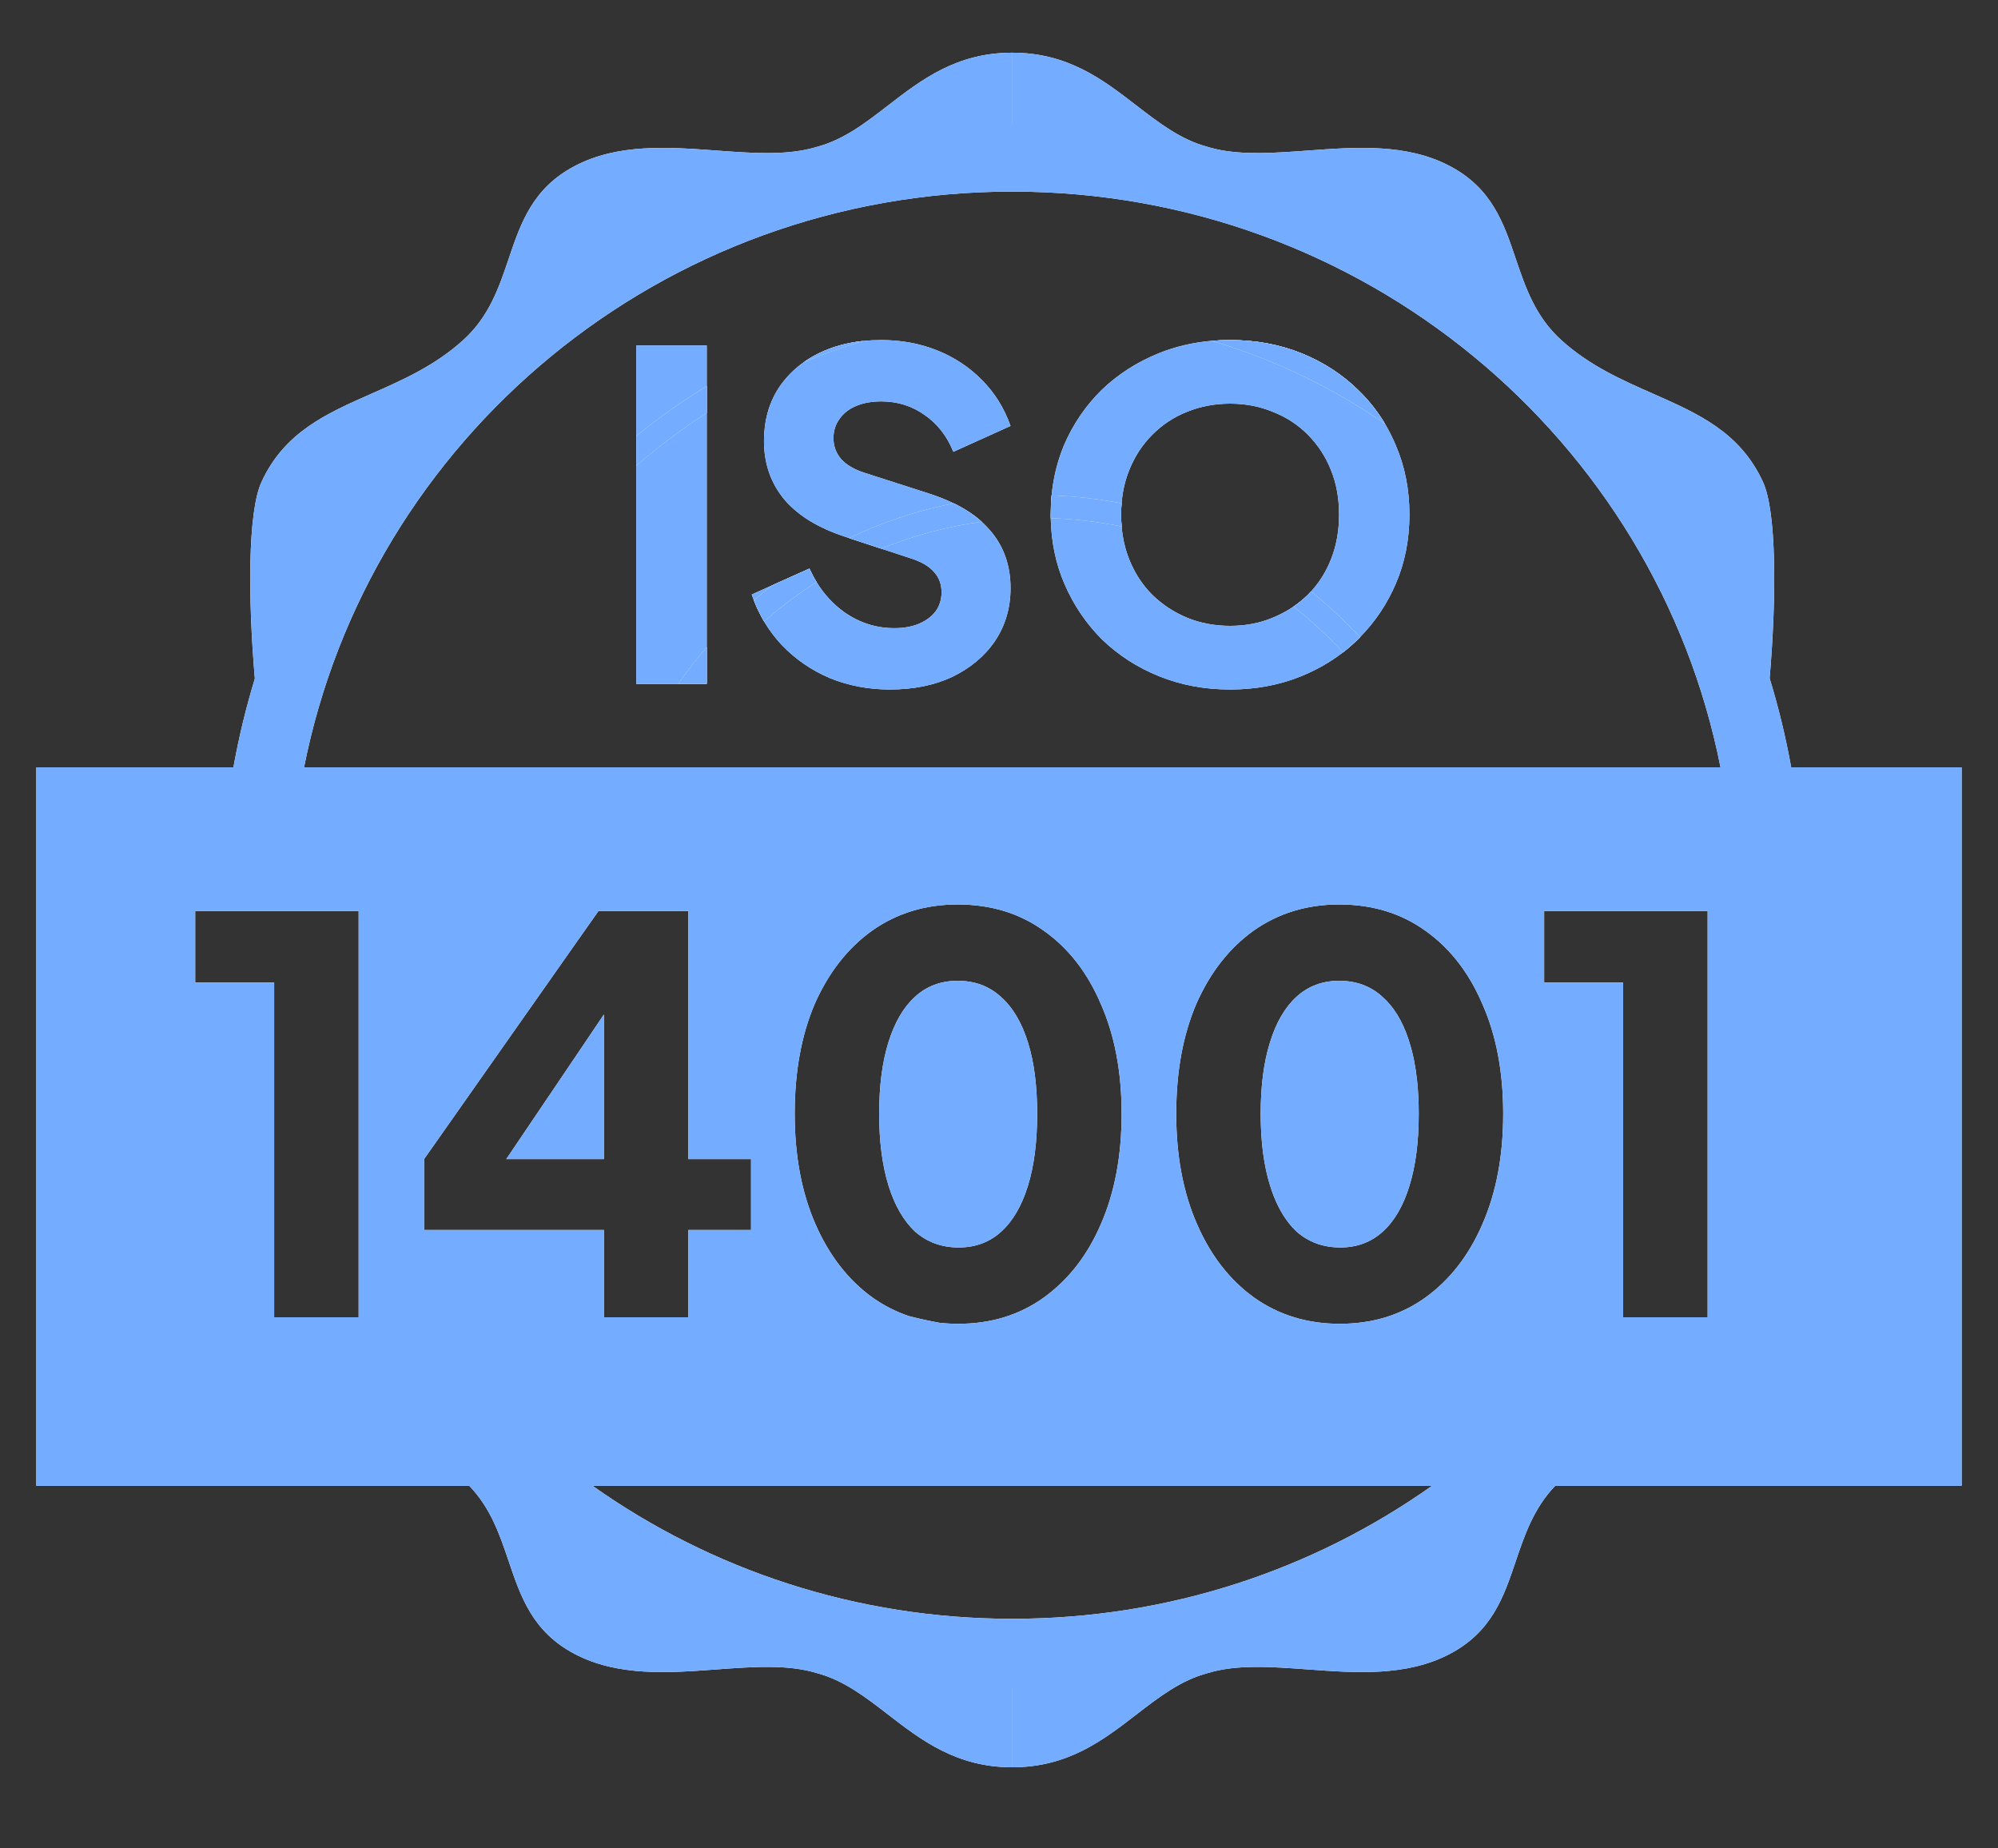 <svg width="40" height="37" viewBox="0 0 40 37" fill="none" xmlns="http://www.w3.org/2000/svg">
<rect x="0" y="0" width="40" height="37" fill="#333333" stroke="none"/>
<path d="M24.627 13.802C24.117 13.802 23.645 13.714 23.208 13.538C22.772 13.362 22.39 13.116 22.063 12.801C21.742 12.48 21.49 12.107 21.308 11.682C21.135 11.279 21.045 10.842 21.036 10.373C21.036 10.349 21.036 10.324 21.036 10.3C21.036 10.17 21.041 10.043 21.053 9.918C21.087 9.565 21.169 9.231 21.299 8.917C21.481 8.493 21.733 8.123 22.054 7.807C22.381 7.492 22.763 7.247 23.199 7.071C23.53 6.937 23.883 6.855 24.259 6.822C24.379 6.812 24.502 6.807 24.627 6.807C25.142 6.807 25.617 6.895 26.054 7.071C26.49 7.247 26.869 7.492 27.19 7.807C27.4 8.009 27.578 8.234 27.726 8.481C27.808 8.619 27.881 8.765 27.945 8.917C28.127 9.342 28.217 9.802 28.217 10.3C28.217 10.797 28.127 11.258 27.945 11.682C27.771 12.087 27.532 12.445 27.226 12.756C27.211 12.771 27.196 12.786 27.181 12.801C27.087 12.893 26.989 12.979 26.886 13.059C26.634 13.253 26.354 13.413 26.045 13.538C25.608 13.714 25.136 13.802 24.627 13.802ZM24.627 12.528C24.936 12.528 25.22 12.474 25.481 12.364C25.63 12.304 25.768 12.229 25.896 12.142C25.997 12.073 26.093 11.995 26.181 11.91C26.204 11.887 26.226 11.864 26.247 11.84C26.415 11.656 26.548 11.442 26.645 11.2C26.754 10.927 26.808 10.627 26.808 10.3C26.808 9.972 26.754 9.675 26.645 9.408C26.536 9.135 26.381 8.899 26.181 8.699C25.981 8.499 25.748 8.347 25.481 8.244C25.22 8.135 24.936 8.08 24.627 8.08C24.317 8.08 24.029 8.135 23.763 8.244C23.502 8.347 23.272 8.499 23.072 8.699C22.872 8.899 22.717 9.135 22.608 9.408C22.525 9.613 22.473 9.835 22.454 10.075C22.448 10.149 22.445 10.223 22.445 10.3C22.445 10.381 22.448 10.461 22.455 10.54C22.475 10.775 22.526 10.995 22.608 11.2C22.717 11.473 22.872 11.71 23.072 11.91C23.272 12.104 23.502 12.255 23.763 12.364C24.029 12.474 24.317 12.528 24.627 12.528Z" fill="white"/>
<path d="M24.627 13.802C24.117 13.802 23.645 13.714 23.208 13.538C22.772 13.362 22.39 13.116 22.063 12.801C21.742 12.48 21.49 12.107 21.308 11.682C21.135 11.279 21.045 10.842 21.036 10.373C21.036 10.349 21.036 10.324 21.036 10.3C21.036 10.17 21.041 10.043 21.053 9.918C21.087 9.565 21.169 9.231 21.299 8.917C21.481 8.493 21.733 8.123 22.054 7.807C22.381 7.492 22.763 7.247 23.199 7.071C23.53 6.937 23.883 6.855 24.259 6.822C24.379 6.812 24.502 6.807 24.627 6.807C25.142 6.807 25.617 6.895 26.054 7.071C26.49 7.247 26.869 7.492 27.19 7.807C27.4 8.009 27.578 8.234 27.726 8.481C27.808 8.619 27.881 8.765 27.945 8.917C28.127 9.342 28.217 9.802 28.217 10.3C28.217 10.797 28.127 11.258 27.945 11.682C27.771 12.087 27.532 12.445 27.226 12.756C27.211 12.771 27.196 12.786 27.181 12.801C27.087 12.893 26.989 12.979 26.886 13.059C26.634 13.253 26.354 13.413 26.045 13.538C25.608 13.714 25.136 13.802 24.627 13.802ZM24.627 12.528C24.936 12.528 25.22 12.474 25.481 12.364C25.63 12.304 25.768 12.229 25.896 12.142C25.997 12.073 26.093 11.995 26.181 11.91C26.204 11.887 26.226 11.864 26.247 11.84C26.415 11.656 26.548 11.442 26.645 11.2C26.754 10.927 26.808 10.627 26.808 10.3C26.808 9.972 26.754 9.675 26.645 9.408C26.536 9.135 26.381 8.899 26.181 8.699C25.981 8.499 25.748 8.347 25.481 8.244C25.22 8.135 24.936 8.08 24.627 8.08C24.317 8.08 24.029 8.135 23.763 8.244C23.502 8.347 23.272 8.499 23.072 8.699C22.872 8.899 22.717 9.135 22.608 9.408C22.525 9.613 22.473 9.835 22.454 10.075C22.448 10.149 22.445 10.223 22.445 10.3C22.445 10.381 22.448 10.461 22.455 10.54C22.475 10.775 22.526 10.995 22.608 11.2C22.717 11.473 22.872 11.71 23.072 11.91C23.272 12.104 23.502 12.255 23.763 12.364C24.029 12.474 24.317 12.528 24.627 12.528Z" fill="#74ACFF"/>
<path d="M17.813 13.802C17.389 13.802 16.989 13.726 16.613 13.574C16.244 13.416 15.922 13.195 15.65 12.91C15.515 12.767 15.398 12.61 15.297 12.44C15.219 12.307 15.15 12.166 15.092 12.017C15.077 11.978 15.063 11.94 15.05 11.9L15.466 11.713L16.204 11.382C16.248 11.477 16.296 11.568 16.348 11.652C16.498 11.897 16.684 12.098 16.904 12.255C17.207 12.467 17.541 12.574 17.904 12.574C18.098 12.574 18.265 12.543 18.404 12.483C18.544 12.422 18.653 12.34 18.731 12.237C18.81 12.128 18.85 12.001 18.85 11.855C18.85 11.697 18.801 11.564 18.704 11.455C18.607 11.34 18.456 11.249 18.25 11.182L17.644 10.983L17 10.771L16.922 10.745C16.383 10.569 15.977 10.321 15.704 10C15.431 9.672 15.295 9.281 15.295 8.826C15.295 8.426 15.392 8.074 15.586 7.771C15.722 7.565 15.893 7.389 16.1 7.244C16.197 7.177 16.301 7.116 16.413 7.062C16.676 6.937 16.966 6.858 17.284 6.825C17.399 6.813 17.518 6.807 17.64 6.807C18.047 6.807 18.422 6.877 18.768 7.016C19.113 7.156 19.41 7.353 19.659 7.607C19.913 7.862 20.104 8.168 20.231 8.526L19.086 9.044C18.959 8.729 18.768 8.484 18.513 8.308C18.259 8.126 17.968 8.035 17.64 8.035C17.453 8.035 17.286 8.065 17.14 8.126C16.995 8.186 16.883 8.274 16.804 8.39C16.725 8.499 16.686 8.626 16.686 8.772C16.686 8.929 16.737 9.069 16.84 9.19C16.944 9.305 17.098 9.396 17.304 9.463L18.604 9.881C18.782 9.939 18.946 10.004 19.094 10.076C19.313 10.183 19.5 10.306 19.654 10.444C19.715 10.5 19.771 10.558 19.822 10.618C20.095 10.933 20.231 11.318 20.231 11.773C20.231 12.167 20.128 12.519 19.922 12.828C19.716 13.132 19.431 13.371 19.068 13.547C18.71 13.717 18.292 13.802 17.813 13.802Z" fill="white"/>
<path d="M17.813 13.802C17.389 13.802 16.989 13.726 16.613 13.574C16.244 13.416 15.922 13.195 15.65 12.91C15.515 12.767 15.398 12.61 15.297 12.44C15.219 12.307 15.15 12.166 15.092 12.017C15.077 11.978 15.063 11.94 15.05 11.9L15.466 11.713L16.204 11.382C16.248 11.477 16.296 11.568 16.348 11.652C16.498 11.897 16.684 12.098 16.904 12.255C17.207 12.467 17.541 12.574 17.904 12.574C18.098 12.574 18.265 12.543 18.404 12.483C18.544 12.422 18.653 12.34 18.731 12.237C18.81 12.128 18.85 12.001 18.85 11.855C18.85 11.697 18.801 11.564 18.704 11.455C18.607 11.34 18.456 11.249 18.25 11.182L17.644 10.983L17 10.771L16.922 10.745C16.383 10.569 15.977 10.321 15.704 10C15.431 9.672 15.295 9.281 15.295 8.826C15.295 8.426 15.392 8.074 15.586 7.771C15.722 7.565 15.893 7.389 16.1 7.244C16.197 7.177 16.301 7.116 16.413 7.062C16.676 6.937 16.966 6.858 17.284 6.825C17.399 6.813 17.518 6.807 17.64 6.807C18.047 6.807 18.422 6.877 18.768 7.016C19.113 7.156 19.41 7.353 19.659 7.607C19.913 7.862 20.104 8.168 20.231 8.526L19.086 9.044C18.959 8.729 18.768 8.484 18.513 8.308C18.259 8.126 17.968 8.035 17.64 8.035C17.453 8.035 17.286 8.065 17.14 8.126C16.995 8.186 16.883 8.274 16.804 8.39C16.725 8.499 16.686 8.626 16.686 8.772C16.686 8.929 16.737 9.069 16.84 9.19C16.944 9.305 17.098 9.396 17.304 9.463L18.604 9.881C18.782 9.939 18.946 10.004 19.094 10.076C19.313 10.183 19.5 10.306 19.654 10.444C19.715 10.5 19.771 10.558 19.822 10.618C20.095 10.933 20.231 11.318 20.231 11.773C20.231 12.167 20.128 12.519 19.922 12.828C19.716 13.132 19.431 13.371 19.068 13.547C18.71 13.717 18.292 13.802 17.813 13.802Z" fill="#74ACFF"/>
<path d="M12.739 13.692V9.321V8.727V6.916H14.149V7.729V8.266V12.955V13.677V13.692H14.137H13.576H12.739Z" fill="white"/>
<path d="M12.739 13.692V9.321V8.727V6.916H14.149V7.729V8.266V12.955V13.677V13.692H14.137H13.576H12.739Z" fill="#74ACFF"/>
<path fill-rule="evenodd" clip-rule="evenodd" d="M20.264 1.055C19.149 1.055 18.445 1.597 17.779 2.111C17.326 2.461 16.89 2.798 16.353 2.94C16.332 2.947 16.31 2.953 16.288 2.959L16.221 2.976C15.666 3.111 15.02 3.063 14.349 3.014C13.386 2.943 12.371 2.868 11.505 3.324C10.662 3.767 10.426 4.465 10.184 5.179C9.99 5.753 9.793 6.337 9.274 6.807C8.706 7.322 8.056 7.608 7.434 7.882C6.535 8.279 5.692 8.65 5.234 9.651C4.964 10.239 4.961 11.933 5.102 13.585C4.925 14.163 4.782 14.756 4.673 15.361H0.727V29.742H9.395C9.825 30.189 10.006 30.725 10.184 31.252C10.426 31.966 10.662 32.664 11.504 33.107C12.371 33.563 13.386 33.488 14.349 33.417C15.074 33.364 15.77 33.312 16.353 33.491C16.89 33.633 17.326 33.97 17.779 34.32C18.445 34.834 19.149 35.376 20.264 35.376V33.779H20.266V35.376C21.381 35.376 22.084 34.834 22.75 34.32C23.204 33.97 23.64 33.633 24.177 33.491C24.76 33.312 25.456 33.364 26.18 33.417C27.144 33.488 28.158 33.563 29.025 33.107C29.868 32.664 30.104 31.966 30.345 31.252C30.524 30.725 30.705 30.189 31.135 29.742H39.272V15.361H35.86C35.75 14.754 35.606 14.159 35.428 13.578C35.569 11.928 35.565 10.239 35.296 9.651C34.838 8.65 33.995 8.279 33.096 7.882C32.474 7.608 31.824 7.322 31.256 6.807C30.737 6.337 30.54 5.753 30.345 5.179C30.104 4.465 29.868 3.767 29.025 3.324C28.159 2.868 27.144 2.943 26.181 3.014C25.521 3.062 24.885 3.109 24.337 2.983C24.296 2.972 24.256 2.962 24.215 2.952C24.203 2.948 24.19 2.944 24.177 2.94C23.64 2.798 23.204 2.461 22.75 2.111C22.084 1.597 21.381 1.055 20.266 1.055V2.461L20.264 2.461V1.055ZM34.445 15.361C33.145 8.792 27.291 3.835 20.266 3.835C13.241 3.835 7.387 8.792 6.087 15.361H7.773H8.239H11.931H12.412H28.118H28.599H32.291H32.757H34.445ZM27.181 12.801C27.087 12.893 26.989 12.979 26.886 13.059C26.581 12.727 26.25 12.421 25.896 12.142C25.997 12.073 26.093 11.995 26.181 11.91C26.204 11.887 26.226 11.864 26.247 11.84C26.596 12.12 26.923 12.427 27.226 12.756C27.211 12.771 27.196 12.786 27.181 12.801ZM22.454 10.075C21.998 9.987 21.531 9.933 21.053 9.918C21.041 10.043 21.036 10.17 21.036 10.3C21.036 10.324 21.036 10.349 21.036 10.373C21.521 10.388 21.995 10.445 22.455 10.54C22.448 10.461 22.445 10.381 22.445 10.3C22.445 10.223 22.448 10.149 22.454 10.075ZM19.094 10.076C19.313 10.183 19.5 10.306 19.654 10.444C18.952 10.54 18.279 10.723 17.644 10.983L17 10.771C17.657 10.455 18.36 10.22 19.094 10.076ZM15.466 11.713C15.339 11.811 15.214 11.912 15.092 12.017C15.15 12.166 15.219 12.307 15.297 12.44C15.626 12.151 15.977 11.887 16.348 11.652C16.296 11.568 16.248 11.477 16.204 11.382L15.466 11.713ZM13.576 13.692C13.754 13.437 13.945 13.19 14.149 12.955V13.677L14.137 13.692H13.576ZM14.149 7.729C13.656 8.03 13.185 8.364 12.739 8.727V9.321C13.183 8.937 13.654 8.584 14.149 8.266V7.729ZM16.1 7.244C16.485 7.085 16.88 6.945 17.284 6.825C16.966 6.858 16.676 6.937 16.413 7.062C16.301 7.116 16.197 7.177 16.1 7.244ZM24.259 6.822C25.508 7.193 26.675 7.757 27.726 8.481C27.578 8.234 27.4 8.009 27.19 7.807C26.869 7.492 26.49 7.247 26.054 7.071C25.617 6.895 25.142 6.807 24.627 6.807C24.502 6.807 24.379 6.812 24.259 6.822ZM11.502 18.917L8.784 22.784L8.49 23.202V23.267V24.621H9.16H9.686H12.09V26.368H13.781V24.621H14.209H14.887H15.036V23.202H13.781V18.236H11.981L11.929 18.311L11.502 18.917ZM12.09 20.307V21.462V23.202H10.136L11.829 20.695L12.09 20.307ZM15.616 29.742H24.913H26.005H28.669C26.302 31.418 23.4 32.404 20.266 32.404C17.132 32.404 14.231 31.418 11.863 29.742H14.525H15.616ZM4.504 19.666H3.908V18.236H4.428H5.818H7.18V24.183V26.368H5.489V19.666H4.504ZM19.183 26.499C19.056 26.499 18.932 26.492 18.811 26.479C18.606 26.442 18.404 26.398 18.204 26.347C17.943 26.26 17.698 26.136 17.47 25.975C16.983 25.625 16.601 25.134 16.324 24.501C16.048 23.868 15.91 23.133 15.91 22.296C15.91 21.452 16.044 20.717 16.313 20.091C16.59 19.466 16.972 18.978 17.459 18.629C17.953 18.28 18.524 18.105 19.172 18.105C19.833 18.105 20.408 18.28 20.895 18.629C21.39 18.978 21.772 19.469 22.041 20.102C22.317 20.728 22.455 21.459 22.455 22.296C22.455 23.133 22.317 23.868 22.041 24.501C21.772 25.127 21.39 25.618 20.895 25.975C20.408 26.324 19.837 26.499 19.183 26.499ZM19.193 24.971C19.528 24.971 19.812 24.865 20.044 24.654C20.277 24.443 20.455 24.137 20.579 23.737C20.703 23.337 20.764 22.857 20.764 22.296C20.764 21.736 20.703 21.259 20.579 20.866C20.455 20.466 20.273 20.161 20.033 19.95C19.801 19.739 19.513 19.633 19.172 19.633C18.837 19.633 18.553 19.739 18.321 19.95C18.088 20.161 17.91 20.466 17.786 20.866C17.663 21.259 17.601 21.736 17.601 22.296C17.601 22.849 17.663 23.326 17.786 23.726C17.91 24.126 18.088 24.436 18.321 24.654C18.561 24.865 18.852 24.971 19.193 24.971ZM25.802 24.482C25.645 24.283 25.519 24.031 25.425 23.726C25.301 23.326 25.239 22.849 25.239 22.296C25.239 21.736 25.301 21.259 25.425 20.866C25.548 20.466 25.727 20.161 25.959 19.95C26.192 19.739 26.476 19.633 26.81 19.633C27.152 19.633 27.439 19.739 27.672 19.95C27.898 20.148 28.072 20.43 28.195 20.796C28.203 20.819 28.21 20.843 28.217 20.866C28.289 21.094 28.34 21.349 28.37 21.633C28.392 21.839 28.403 22.06 28.403 22.296C28.403 22.857 28.341 23.337 28.217 23.737C28.094 24.137 27.916 24.443 27.683 24.654C27.45 24.865 27.166 24.971 26.832 24.971C26.573 24.971 26.342 24.91 26.142 24.788C26.078 24.75 26.017 24.705 25.959 24.654C25.904 24.602 25.851 24.545 25.802 24.482ZM29.015 19.052C29.284 19.343 29.505 19.693 29.679 20.102C29.956 20.728 30.094 21.459 30.094 22.296C30.094 23.133 29.956 23.868 29.679 24.501C29.41 25.127 29.028 25.618 28.534 25.975C28.047 26.324 27.476 26.499 26.821 26.499C26.174 26.499 25.603 26.324 25.108 25.975C25.017 25.909 24.929 25.839 24.846 25.763C24.731 25.66 24.624 25.549 24.523 25.427C24.303 25.163 24.117 24.854 23.963 24.501C23.686 23.868 23.548 23.133 23.548 22.296C23.548 21.452 23.683 20.717 23.952 20.091C24.228 19.466 24.61 18.978 25.097 18.629C25.592 18.28 26.163 18.105 26.81 18.105C27.472 18.105 28.047 18.28 28.534 18.629C28.552 18.642 28.57 18.655 28.589 18.669C28.742 18.782 28.884 18.91 29.015 19.052ZM32.496 19.666V19.896V22.012V25.73V26.368H34.187V21.959V18.236H33.065H32.61H30.914V19.666H32.496Z" fill="white"/>
<path fill-rule="evenodd" clip-rule="evenodd" d="M20.264 1.055C19.149 1.055 18.445 1.597 17.779 2.111C17.326 2.461 16.89 2.798 16.353 2.94C16.332 2.947 16.31 2.953 16.288 2.959L16.221 2.976C15.666 3.111 15.02 3.063 14.349 3.014C13.386 2.943 12.371 2.868 11.505 3.324C10.662 3.767 10.426 4.465 10.184 5.179C9.99 5.753 9.793 6.337 9.274 6.807C8.706 7.322 8.056 7.608 7.434 7.882C6.535 8.279 5.692 8.65 5.234 9.651C4.964 10.239 4.961 11.933 5.102 13.585C4.925 14.163 4.782 14.756 4.673 15.361H0.727V29.742H9.395C9.825 30.189 10.006 30.725 10.184 31.252C10.426 31.966 10.662 32.664 11.504 33.107C12.371 33.563 13.386 33.488 14.349 33.417C15.074 33.364 15.77 33.312 16.353 33.491C16.89 33.633 17.326 33.97 17.779 34.32C18.445 34.834 19.149 35.376 20.264 35.376V33.779H20.266V35.376C21.381 35.376 22.084 34.834 22.75 34.32C23.204 33.97 23.64 33.633 24.177 33.491C24.76 33.312 25.456 33.364 26.18 33.417C27.144 33.488 28.158 33.563 29.025 33.107C29.868 32.664 30.104 31.966 30.345 31.252C30.524 30.725 30.705 30.189 31.135 29.742H39.272V15.361H35.86C35.75 14.754 35.606 14.159 35.428 13.578C35.569 11.928 35.565 10.239 35.296 9.651C34.838 8.65 33.995 8.279 33.096 7.882C32.474 7.608 31.824 7.322 31.256 6.807C30.737 6.337 30.54 5.753 30.345 5.179C30.104 4.465 29.868 3.767 29.025 3.324C28.159 2.868 27.144 2.943 26.181 3.014C25.521 3.062 24.885 3.109 24.337 2.983C24.296 2.972 24.256 2.962 24.215 2.952C24.203 2.948 24.19 2.944 24.177 2.94C23.64 2.798 23.204 2.461 22.75 2.111C22.084 1.597 21.381 1.055 20.266 1.055V2.461L20.264 2.461V1.055ZM34.445 15.361C33.145 8.792 27.291 3.835 20.266 3.835C13.241 3.835 7.387 8.792 6.087 15.361H7.773H8.239H11.931H12.412H28.118H28.599H32.291H32.757H34.445ZM27.181 12.801C27.087 12.893 26.989 12.979 26.886 13.059C26.581 12.727 26.25 12.421 25.896 12.142C25.997 12.073 26.093 11.995 26.181 11.91C26.204 11.887 26.226 11.864 26.247 11.84C26.596 12.12 26.923 12.427 27.226 12.756C27.211 12.771 27.196 12.786 27.181 12.801ZM22.454 10.075C21.998 9.987 21.531 9.933 21.053 9.918C21.041 10.043 21.036 10.17 21.036 10.3C21.036 10.324 21.036 10.349 21.036 10.373C21.521 10.388 21.995 10.445 22.455 10.54C22.448 10.461 22.445 10.381 22.445 10.3C22.445 10.223 22.448 10.149 22.454 10.075ZM19.094 10.076C19.313 10.183 19.5 10.306 19.654 10.444C18.952 10.54 18.279 10.723 17.644 10.983L17 10.771C17.657 10.455 18.36 10.22 19.094 10.076ZM15.466 11.713C15.339 11.811 15.214 11.912 15.092 12.017C15.15 12.166 15.219 12.307 15.297 12.44C15.626 12.151 15.977 11.887 16.348 11.652C16.296 11.568 16.248 11.477 16.204 11.382L15.466 11.713ZM13.576 13.692C13.754 13.437 13.945 13.19 14.149 12.955V13.677L14.137 13.692H13.576ZM14.149 7.729C13.656 8.03 13.185 8.364 12.739 8.727V9.321C13.183 8.937 13.654 8.584 14.149 8.266V7.729ZM16.1 7.244C16.485 7.085 16.88 6.945 17.284 6.825C16.966 6.858 16.676 6.937 16.413 7.062C16.301 7.116 16.197 7.177 16.1 7.244ZM24.259 6.822C25.508 7.193 26.675 7.757 27.726 8.481C27.578 8.234 27.4 8.009 27.19 7.807C26.869 7.492 26.49 7.247 26.054 7.071C25.617 6.895 25.142 6.807 24.627 6.807C24.502 6.807 24.379 6.812 24.259 6.822ZM11.502 18.917L8.784 22.784L8.49 23.202V23.267V24.621H9.16H9.686H12.09V26.368H13.781V24.621H14.209H14.887H15.036V23.202H13.781V18.236H11.981L11.929 18.311L11.502 18.917ZM12.09 20.307V21.462V23.202H10.136L11.829 20.695L12.09 20.307ZM15.616 29.742H24.913H26.005H28.669C26.302 31.418 23.4 32.404 20.266 32.404C17.132 32.404 14.231 31.418 11.863 29.742H14.525H15.616ZM4.504 19.666H3.908V18.236H4.428H5.818H7.18V24.183V26.368H5.489V19.666H4.504ZM19.183 26.499C19.056 26.499 18.932 26.492 18.811 26.479C18.606 26.442 18.404 26.398 18.204 26.347C17.943 26.26 17.698 26.136 17.47 25.975C16.983 25.625 16.601 25.134 16.324 24.501C16.048 23.868 15.91 23.133 15.91 22.296C15.91 21.452 16.044 20.717 16.313 20.091C16.59 19.466 16.972 18.978 17.459 18.629C17.953 18.28 18.524 18.105 19.172 18.105C19.833 18.105 20.408 18.28 20.895 18.629C21.39 18.978 21.772 19.469 22.041 20.102C22.317 20.728 22.455 21.459 22.455 22.296C22.455 23.133 22.317 23.868 22.041 24.501C21.772 25.127 21.39 25.618 20.895 25.975C20.408 26.324 19.837 26.499 19.183 26.499ZM19.193 24.971C19.528 24.971 19.812 24.865 20.044 24.654C20.277 24.443 20.455 24.137 20.579 23.737C20.703 23.337 20.764 22.857 20.764 22.296C20.764 21.736 20.703 21.259 20.579 20.866C20.455 20.466 20.273 20.161 20.033 19.95C19.801 19.739 19.513 19.633 19.172 19.633C18.837 19.633 18.553 19.739 18.321 19.95C18.088 20.161 17.91 20.466 17.786 20.866C17.663 21.259 17.601 21.736 17.601 22.296C17.601 22.849 17.663 23.326 17.786 23.726C17.91 24.126 18.088 24.436 18.321 24.654C18.561 24.865 18.852 24.971 19.193 24.971ZM25.802 24.482C25.645 24.283 25.519 24.031 25.425 23.726C25.301 23.326 25.239 22.849 25.239 22.296C25.239 21.736 25.301 21.259 25.425 20.866C25.548 20.466 25.727 20.161 25.959 19.95C26.192 19.739 26.476 19.633 26.81 19.633C27.152 19.633 27.439 19.739 27.672 19.95C27.898 20.148 28.072 20.43 28.195 20.796C28.203 20.819 28.21 20.843 28.217 20.866C28.289 21.094 28.34 21.349 28.37 21.633C28.392 21.839 28.403 22.06 28.403 22.296C28.403 22.857 28.341 23.337 28.217 23.737C28.094 24.137 27.916 24.443 27.683 24.654C27.45 24.865 27.166 24.971 26.832 24.971C26.573 24.971 26.342 24.91 26.142 24.788C26.078 24.75 26.017 24.705 25.959 24.654C25.904 24.602 25.851 24.545 25.802 24.482ZM29.015 19.052C29.284 19.343 29.505 19.693 29.679 20.102C29.956 20.728 30.094 21.459 30.094 22.296C30.094 23.133 29.956 23.868 29.679 24.501C29.41 25.127 29.028 25.618 28.534 25.975C28.047 26.324 27.476 26.499 26.821 26.499C26.174 26.499 25.603 26.324 25.108 25.975C25.017 25.909 24.929 25.839 24.846 25.763C24.731 25.66 24.624 25.549 24.523 25.427C24.303 25.163 24.117 24.854 23.963 24.501C23.686 23.868 23.548 23.133 23.548 22.296C23.548 21.452 23.683 20.717 23.952 20.091C24.228 19.466 24.61 18.978 25.097 18.629C25.592 18.28 26.163 18.105 26.81 18.105C27.472 18.105 28.047 18.28 28.534 18.629C28.552 18.642 28.57 18.655 28.589 18.669C28.742 18.782 28.884 18.91 29.015 19.052ZM32.496 19.666V19.896V22.012V25.73V26.368H34.187V21.959V18.236H33.065H32.61H30.914V19.666H32.496Z" fill="#74ACFF"/>
</svg>
